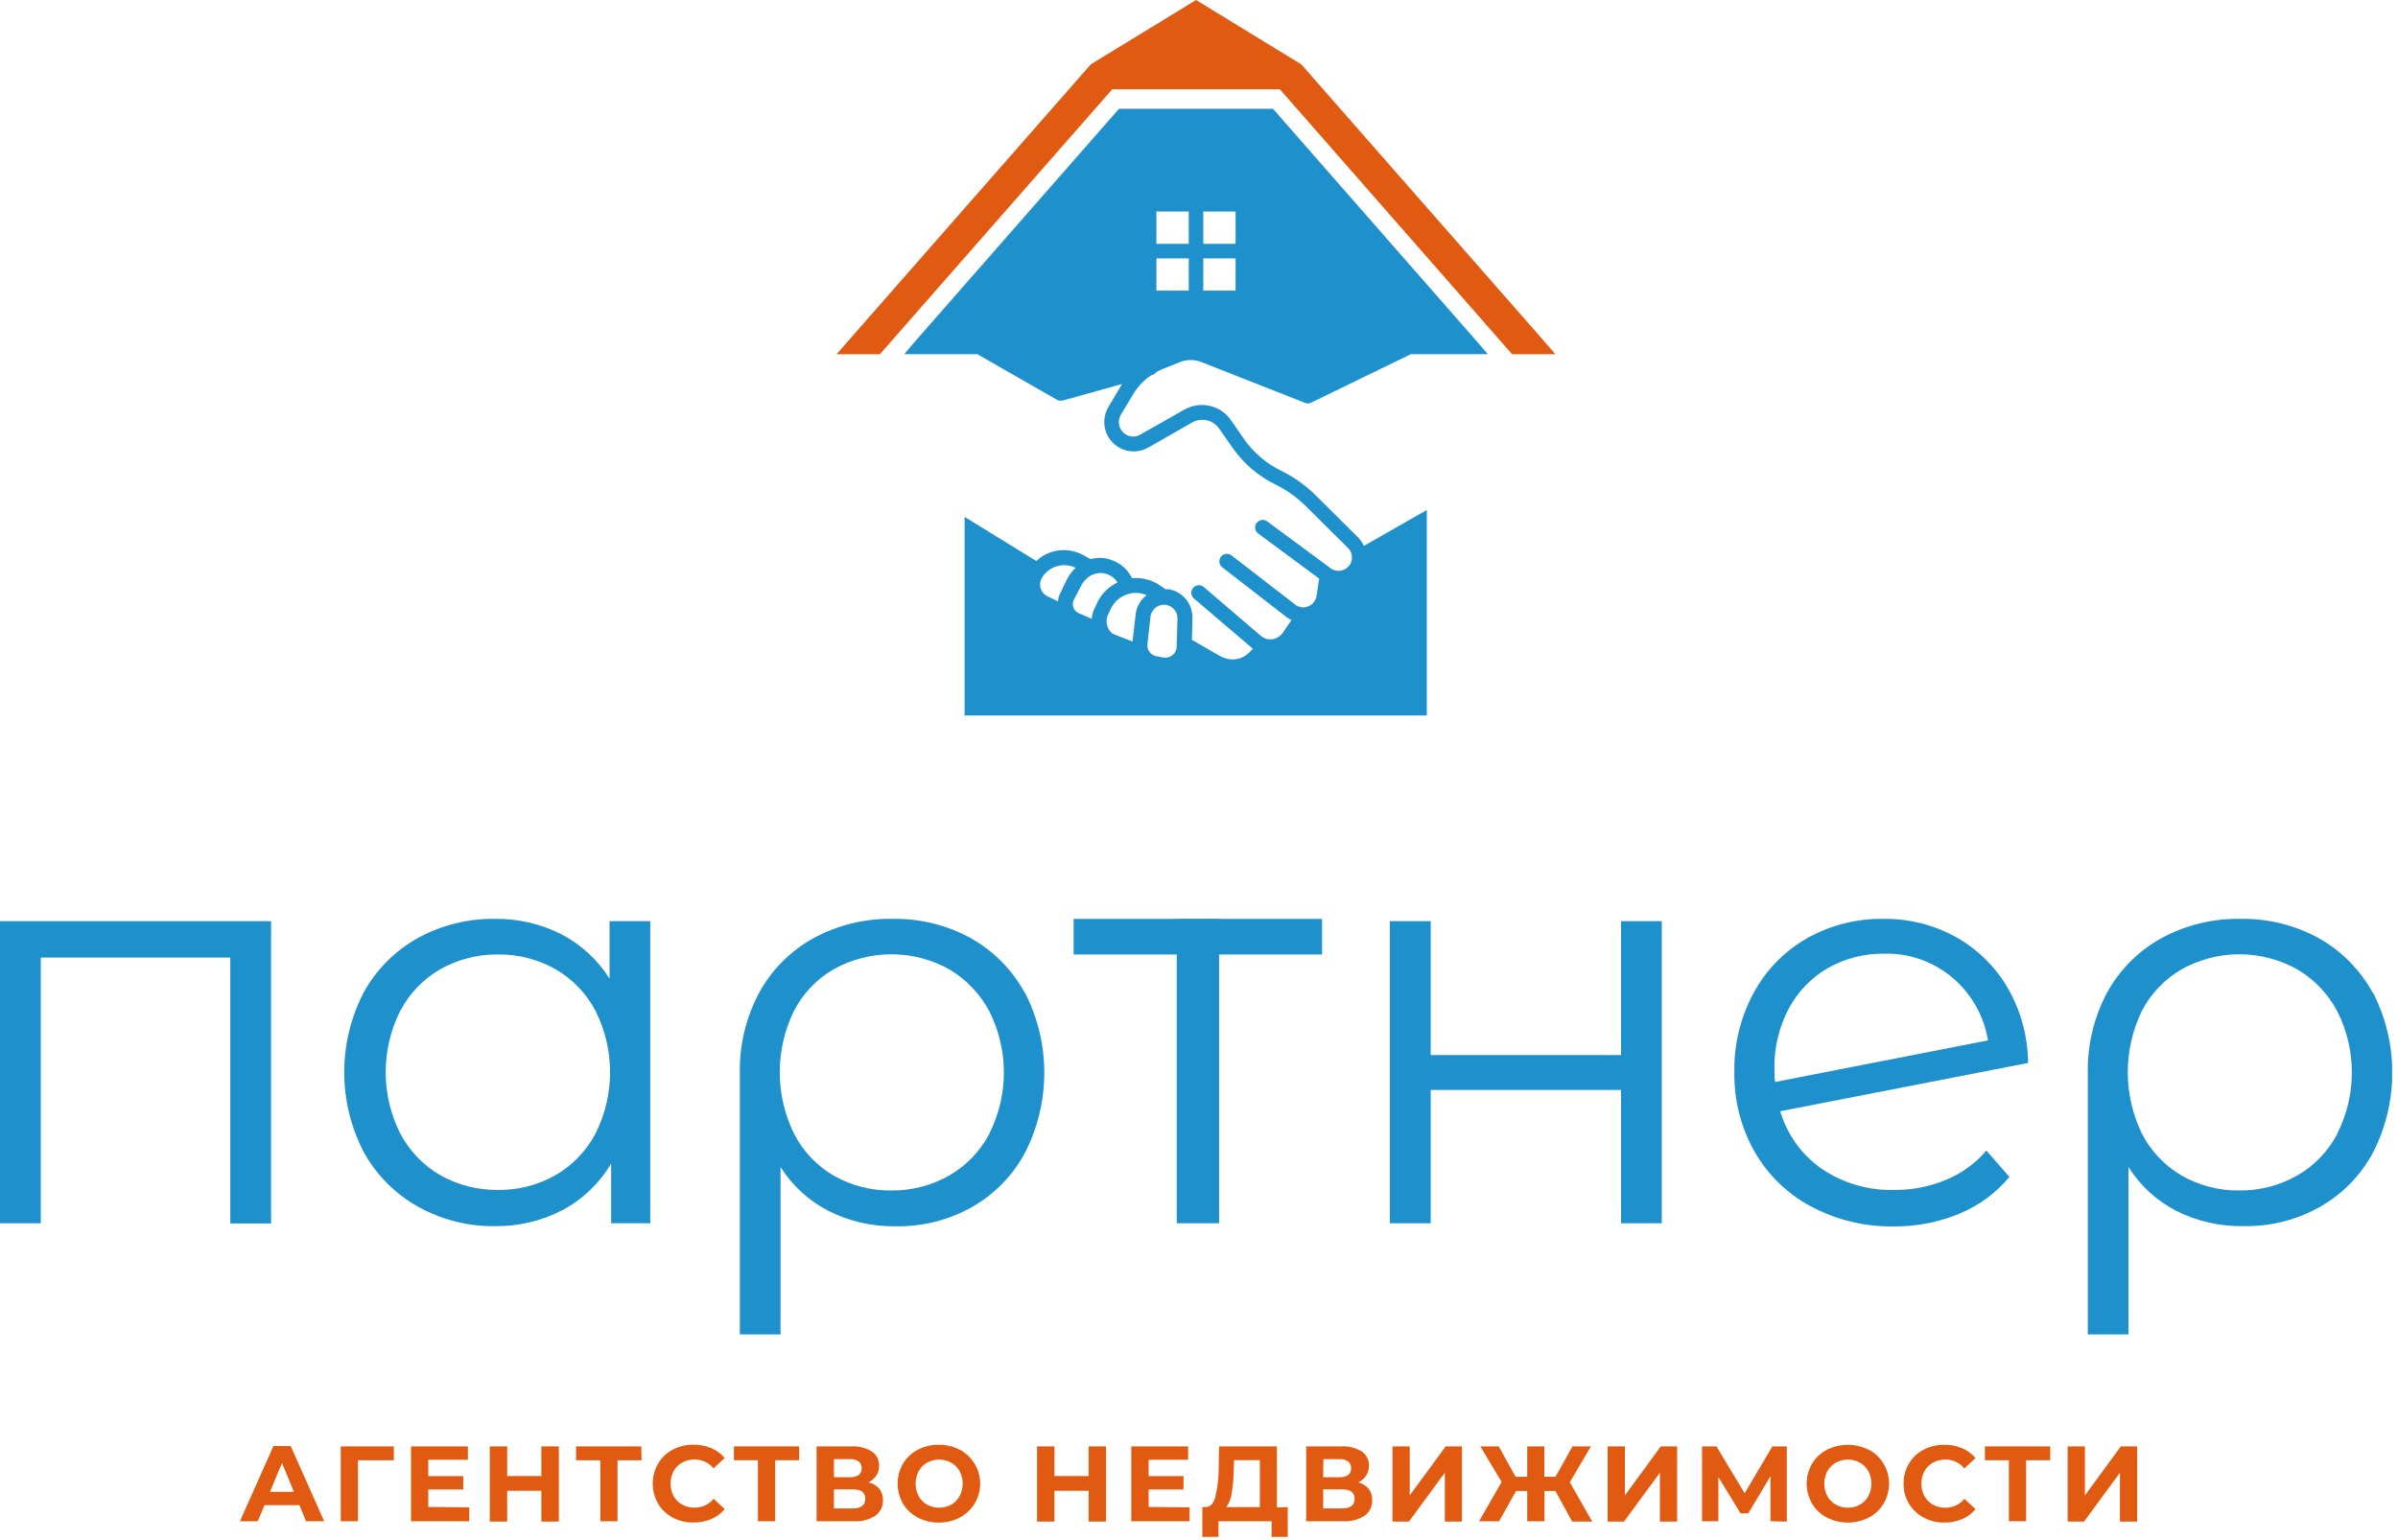 <?xml version="1.0" encoding="UTF-8"?> <svg xmlns="http://www.w3.org/2000/svg" width="358" height="230" viewBox="0 0 358 230" fill="none"> <g clip-path="url(#clip0)"> <path d="M44.7 224.78H39.48L38.48 227.18H35.82L40.82 215.95H43.4L48.4 227.18H45.69L44.7 224.78ZM43.88 222.78L42.1 218.48L40.31 222.78H43.88Z" fill="#E15A11"></path> <path d="M58.79 218.07H53.44V227.18H50.87V216H58.8L58.79 218.07Z" fill="#E15A11"></path> <path d="M70.05 225.1V227.18H61.36V216H69.85V218H63.94V220.44H69.16V222.44H63.94V225.04L70.05 225.1Z" fill="#E15A11"></path> <path d="M83.43 216V227.23H80.82V222.63H75.72V227.23H73.12V216H75.72V220.43H80.82V216H83.43Z" fill="#E15A11"></path> <path d="M95.78 218.07H92.19V227.18H89.62V218.07H86V216H95.74L95.78 218.07Z" fill="#E15A11"></path> <path d="M100.43 226.63C99.527 226.153 98.773 225.437 98.25 224.56C97.723 223.648 97.446 222.613 97.446 221.56C97.446 220.507 97.723 219.472 98.25 218.56C98.773 217.683 99.527 216.967 100.43 216.49C101.392 215.986 102.464 215.731 103.55 215.75C104.456 215.735 105.355 215.909 106.19 216.26C106.968 216.581 107.655 217.09 108.19 217.74L106.53 219.28C106.188 218.862 105.756 218.526 105.266 218.297C104.776 218.069 104.241 217.953 103.7 217.96C103.05 217.947 102.409 218.106 101.84 218.42C101.302 218.715 100.859 219.155 100.56 219.69C100.264 220.267 100.11 220.906 100.11 221.555C100.11 222.204 100.264 222.843 100.56 223.42C100.859 223.955 101.302 224.395 101.84 224.69C102.409 225.004 103.05 225.163 103.7 225.15C104.242 225.157 104.778 225.041 105.268 224.81C105.758 224.58 106.19 224.241 106.53 223.82L108.19 225.36C107.657 226.015 106.97 226.526 106.19 226.85C105.355 227.202 104.456 227.379 103.55 227.37C102.464 227.39 101.391 227.136 100.43 226.63V226.63Z" fill="#E15A11"></path> <path d="M119.31 218.07H115.72V227.18H113.15V218.07H109.57V216H119.31V218.07Z" fill="#E15A11"></path> <path d="M131.27 222.32C131.642 222.807 131.836 223.407 131.82 224.02C131.838 224.471 131.745 224.92 131.548 225.327C131.35 225.733 131.056 226.085 130.69 226.35C129.723 226.959 128.59 227.249 127.45 227.18H121.91V216H127.15C128.202 215.949 129.246 216.21 130.15 216.75C130.5 216.986 130.783 217.307 130.974 217.684C131.165 218.06 131.256 218.478 131.24 218.9C131.251 219.421 131.105 219.933 130.82 220.37C130.528 220.804 130.124 221.149 129.65 221.37C130.276 221.51 130.842 221.842 131.27 222.32V222.32ZM124.5 220.6H126.92C127.376 220.638 127.832 220.518 128.21 220.26C128.352 220.137 128.465 219.982 128.54 219.809C128.614 219.636 128.648 219.448 128.64 219.26C128.649 219.071 128.615 218.882 128.538 218.708C128.462 218.534 128.346 218.381 128.2 218.26C127.827 217.998 127.375 217.87 126.92 217.9H124.5V220.6ZM129.18 223.81C129.18 222.88 128.57 222.42 127.36 222.42H124.5V225.26H127.36C128.57 225.26 129.18 224.78 129.18 223.81Z" fill="#E15A11"></path> <path d="M137 226.62C136.087 226.146 135.325 225.425 134.8 224.54C134.283 223.634 134.01 222.608 134.01 221.565C134.01 220.522 134.283 219.496 134.8 218.59C135.325 217.705 136.087 216.984 137 216.51C137.975 216.001 139.061 215.743 140.16 215.76C141.253 215.743 142.333 216.001 143.3 216.51C144.216 216.999 144.982 217.727 145.516 218.618C146.05 219.508 146.332 220.527 146.332 221.565C146.332 222.603 146.05 223.622 145.516 224.512C144.982 225.403 144.216 226.131 143.3 226.62C142.333 227.132 141.254 227.393 140.16 227.38C139.06 227.393 137.974 227.132 137 226.62V226.62ZM142 224.7C142.532 224.405 142.969 223.964 143.26 223.43C143.563 222.855 143.721 222.215 143.721 221.565C143.721 220.915 143.563 220.275 143.26 219.7C142.969 219.166 142.532 218.725 142 218.43C141.45 218.128 140.833 217.97 140.205 217.97C139.577 217.97 138.96 218.128 138.41 218.43C137.878 218.725 137.441 219.166 137.15 219.7C136.847 220.275 136.689 220.915 136.689 221.565C136.689 222.215 136.847 222.855 137.15 223.43C137.441 223.964 137.878 224.405 138.41 224.7C138.96 225.002 139.577 225.16 140.205 225.16C140.833 225.16 141.45 225.002 142 224.7V224.7Z" fill="#E15A11"></path> <path d="M165.12 216V227.23H162.52V222.63H157.42V227.23H154.82V216H157.42V220.43H162.52V216H165.12Z" fill="#E15A11"></path> <path d="M177.59 225.1V227.18H168.89V216H177.38V218H171.48V220.44H176.69V222.44H171.48V225.04L177.59 225.1Z" fill="#E15A11"></path> <path d="M192.25 225.06V229.51H189.84V227.18H181.91V229.51H179.5V225.06H180C180.67 225.06 181.15 224.55 181.43 223.59C181.751 222.236 181.922 220.851 181.94 219.46L182 216H190.63V225.11L192.25 225.06ZM183.87 223.06C183.775 223.781 183.504 224.468 183.08 225.06H188.08V218.06H184.23L184.18 219.69C184.158 220.823 184.055 221.952 183.87 223.07V223.06Z" fill="#E15A11"></path> <path d="M204.32 222.32C204.689 222.808 204.879 223.408 204.86 224.02C204.88 224.472 204.787 224.921 204.59 225.328C204.393 225.735 204.097 226.086 203.73 226.35C202.768 226.96 201.637 227.25 200.5 227.18H195V216H200.23C201.299 215.938 202.362 216.199 203.28 216.75C203.631 216.985 203.915 217.306 204.106 217.682C204.297 218.059 204.388 218.478 204.37 218.9C204.381 219.421 204.235 219.933 203.95 220.37C203.663 220.808 203.257 221.155 202.78 221.37C203.376 221.527 203.912 221.858 204.32 222.32V222.32ZM197.54 220.6H200C200.453 220.635 200.904 220.515 201.28 220.26C201.424 220.138 201.538 219.984 201.613 219.811C201.687 219.637 201.721 219.449 201.71 219.26C201.722 219.07 201.688 218.88 201.612 218.707C201.535 218.533 201.418 218.379 201.27 218.26C200.9 218 200.452 217.873 200 217.9H197.57L197.54 220.6ZM202.23 223.81C202.23 222.88 201.62 222.42 200.4 222.42H197.54V225.26H200.4C201.62 225.26 202.23 224.78 202.23 223.81Z" fill="#E15A11"></path> <path d="M207.88 216H210.46V223.32L215.83 216H218.26V227.23H215.7V219.93L210.34 227.23H207.88V216Z" fill="#E15A11"></path> <path d="M232.21 222.66H230.58V227.18H228V222.66H226.33L223.81 227.18H220.81L224.18 221.31L221 216H223.75L226.27 220.54H228V216H230.56V220.54H232.22L234.76 216H237.51L234.36 221.36L237.71 227.23H234.71L232.21 222.66Z" fill="#E15A11"></path> <path d="M240 216H242.58V223.32L247.94 216H250.38V227.23H247.81V219.93L242.45 227.23H240V216Z" fill="#E15A11"></path> <path d="M264.31 227.18V220.46L261 226H259.85L256.54 220.59V227.18H254.1V216H256.25L260.46 223L264.6 216H266.75V227.23L264.31 227.18Z" fill="#E15A11"></path> <path d="M272.72 226.62C271.807 226.146 271.045 225.425 270.52 224.54C269.996 223.636 269.72 222.61 269.72 221.565C269.72 220.52 269.996 219.494 270.52 218.59C271.045 217.705 271.807 216.984 272.72 216.51C273.696 216.019 274.773 215.764 275.865 215.764C276.957 215.764 278.034 216.019 279.01 216.51C279.923 216.984 280.685 217.705 281.21 218.59C281.74 219.492 282.02 220.519 282.02 221.565C282.02 222.611 281.74 223.638 281.21 224.54C280.685 225.425 279.923 226.146 279.01 226.62C278.037 227.119 276.959 227.38 275.865 227.38C274.771 227.38 273.693 227.119 272.72 226.62ZM277.67 224.7C278.198 224.399 278.633 223.96 278.93 223.43C279.226 222.853 279.38 222.214 279.38 221.565C279.38 220.916 279.226 220.277 278.93 219.7C278.633 219.17 278.198 218.731 277.67 218.43C277.118 218.128 276.499 217.97 275.87 217.97C275.241 217.97 274.622 218.128 274.07 218.43C273.542 218.731 273.107 219.17 272.81 219.7C272.507 220.275 272.349 220.915 272.349 221.565C272.349 222.215 272.507 222.855 272.81 223.43C273.107 223.96 273.542 224.399 274.07 224.7C274.622 225.002 275.241 225.16 275.87 225.16C276.499 225.16 277.118 225.002 277.67 224.7V224.7Z" fill="#E15A11"></path> <path d="M287.19 226.63C286.269 226.149 285.5 225.42 284.971 224.527C284.441 223.633 284.17 222.609 284.19 221.57C284.171 220.516 284.444 219.478 284.98 218.57C285.506 217.695 286.259 216.98 287.16 216.5C288.125 215.995 289.201 215.74 290.29 215.76C291.196 215.747 292.094 215.921 292.93 216.27C293.705 216.597 294.391 217.104 294.93 217.75L293.26 219.29C292.918 218.871 292.486 218.535 291.996 218.306C291.506 218.078 290.971 217.963 290.43 217.97C289.78 217.958 289.139 218.117 288.57 218.43C288.035 218.725 287.595 219.165 287.3 219.7C286.997 220.275 286.839 220.915 286.839 221.565C286.839 222.215 286.997 222.855 287.3 223.43C287.595 223.965 288.035 224.405 288.57 224.7C289.139 225.013 289.78 225.172 290.43 225.16C290.972 225.168 291.508 225.052 291.998 224.821C292.489 224.591 292.92 224.252 293.26 223.83L294.93 225.37C294.393 226.02 293.707 226.531 292.93 226.86C292.091 227.212 291.19 227.389 290.28 227.38C289.203 227.392 288.141 227.134 287.19 226.63V226.63Z" fill="#E15A11"></path> <path d="M306.08 218.07H302.48V227.18H299.91V218.07H296.33V216H306.08V218.07Z" fill="#E15A11"></path> <path d="M308.68 216H311.26V223.32L316.62 216H319.06V227.23H316.49V219.93L311.13 227.23H308.68V216Z" fill="#E15A11"></path> <path d="M0 137.56V182.68H6.09V143H34.38V182.71H40.47V137.56H0Z" fill="#1E91CD"></path> <path d="M91 137.56V146.15C89.223 143.321 86.719 141.021 83.75 139.49C80.684 137.949 77.291 137.17 73.86 137.22C69.846 137.166 65.887 138.155 62.37 140.09C58.971 141.981 56.175 144.792 54.3 148.2C52.388 151.882 51.39 155.971 51.39 160.12C51.39 164.269 52.388 168.357 54.3 172.04C56.176 175.454 58.972 178.274 62.37 180.18C65.876 182.148 69.839 183.159 73.86 183.11C77.388 183.163 80.873 182.335 84 180.7C87.007 179.094 89.513 176.689 91.24 173.75V182.68H97.08V137.56H91ZM88.9 169.29C87.529 171.892 85.449 174.053 82.9 175.52C80.3 176.981 77.362 177.733 74.38 177.7C71.365 177.741 68.392 176.99 65.76 175.52C63.215 174.048 61.135 171.889 59.76 169.29C58.327 166.446 57.58 163.305 57.58 160.12C57.58 156.935 58.327 153.794 59.76 150.95C61.132 148.349 63.212 146.189 65.76 144.72C68.392 143.25 71.365 142.499 74.38 142.54C77.362 142.507 80.3 143.259 82.9 144.72C85.451 146.185 87.532 148.346 88.9 150.95C90.333 153.794 91.079 156.935 91.079 160.12C91.079 163.305 90.333 166.446 88.9 169.29V169.29Z" fill="#1E91CD"></path> <path d="M153 148.28C151.148 144.871 148.376 142.051 145 140.14C141.407 138.154 137.355 137.148 133.25 137.22C129.107 137.145 125.016 138.152 121.38 140.14C117.976 142.035 115.181 144.858 113.32 148.28C111.356 151.97 110.368 156.101 110.45 160.28V199.28H116.53V174.28C118.288 177.071 120.764 179.337 123.7 180.84C126.818 182.409 130.27 183.195 133.76 183.13C137.77 183.196 141.724 182.184 145.21 180.2C148.533 178.291 151.251 175.484 153.05 172.1C154.927 168.414 155.905 164.336 155.905 160.2C155.905 156.064 154.927 151.986 153.05 148.3L153 148.28ZM147.72 169.28C146.356 171.895 144.274 174.066 141.72 175.54C139.08 177.043 136.088 177.816 133.05 177.78C130.028 177.821 127.05 177.047 124.43 175.54C121.903 174.064 119.854 171.89 118.53 169.28C117.135 166.43 116.41 163.298 116.41 160.125C116.41 156.952 117.135 153.82 118.53 150.97C119.865 148.38 121.912 146.226 124.43 144.76C127.072 143.284 130.049 142.51 133.075 142.51C136.102 142.51 139.078 143.284 141.72 144.76C144.265 146.268 146.342 148.452 147.72 151.07C149.134 153.89 149.87 157.001 149.87 160.155C149.87 163.309 149.134 166.42 147.72 169.24V169.28Z" fill="#1E91CD"></path> <path d="M175.68 137.24V182.68H182V137.24H175.68Z" fill="#1E91CD"></path> <path d="M242 137.56V157.56H213.59V137.56H207.5V182.68H213.59V162.77H242V182.68H248.09V137.56H242Z" fill="#1E91CD"></path> <path d="M290.53 176.19C288.073 177.216 285.433 177.73 282.77 177.7C278.942 177.804 275.177 176.709 272 174.57C269.001 172.491 266.803 169.45 265.77 165.95L302.77 158.74C302.746 154.827 301.713 150.986 299.77 147.59C297.924 144.409 295.263 141.778 292.06 139.97C288.742 138.122 284.998 137.174 281.2 137.22C277.185 137.156 273.226 138.164 269.73 140.14C266.379 142.06 263.632 144.88 261.8 148.28C259.837 151.913 258.845 155.991 258.92 160.12C258.855 164.263 259.89 168.348 261.92 171.96C263.901 175.424 266.815 178.261 270.33 180.15C274.123 182.179 278.369 183.211 282.67 183.15C286.048 183.189 289.399 182.542 292.52 181.25C295.418 180.052 297.981 178.168 299.99 175.76L296.55 171.82C294.92 173.735 292.856 175.234 290.53 176.19V176.19ZM265 161.58C264.923 160.953 264.893 160.321 264.91 159.69C264.839 156.561 265.562 153.465 267.01 150.69C268.347 148.162 270.358 146.054 272.82 144.6C275.393 143.135 278.31 142.382 281.27 142.42C285.035 142.315 288.703 143.616 291.56 146.07C294.348 148.455 296.201 151.749 296.79 155.37L265 161.58Z" fill="#1E91CD"></path> <path d="M354.24 148.28C352.386 144.873 349.615 142.053 346.24 140.14C342.642 138.157 338.588 137.15 334.48 137.22C330.337 137.147 326.246 138.153 322.61 140.14C319.208 142.04 316.411 144.861 314.54 148.28C312.587 151.973 311.606 156.103 311.69 160.28V199.28H317.76V174.28C319.519 177.066 321.991 179.331 324.92 180.84C328.046 182.403 331.506 183.182 335 183.11C339.007 183.175 342.958 182.163 346.44 180.18C349.766 178.271 352.487 175.464 354.29 172.08C356.17 168.395 357.15 164.317 357.15 160.18C357.15 156.043 356.17 151.965 354.29 148.28H354.24ZM348.96 169.28C347.601 171.898 345.518 174.071 342.96 175.54C340.324 177.044 337.334 177.817 334.3 177.78C331.278 177.819 328.301 177.046 325.68 175.54C323.149 174.062 321.095 171.889 319.76 169.28C318.378 166.426 317.659 163.296 317.659 160.125C317.659 156.954 318.378 153.824 319.76 150.97C321.105 148.381 323.158 146.227 325.68 144.76C328.321 143.284 331.295 142.509 334.32 142.509C337.345 142.509 340.319 143.284 342.96 144.76C345.51 146.262 347.588 148.448 348.96 151.07C350.374 153.89 351.11 157.001 351.11 160.155C351.11 163.309 350.374 166.42 348.96 169.24V169.28Z" fill="#1E91CD"></path> <path d="M197.37 137.23H160.28V142.54H197.37V137.23Z" fill="#1E91CD"></path> <path d="M229.42 49.69L194.8 10.21L194.3 9.64L193.68 9.25L181.11 1.56L178.56 0L176.01 1.56L163.43 9.25L162.8 9.64L162.32 10.21L127.7 49.69L124.89 52.9H131.36L165.98 13.41L166.1 13.34H191.01L191.14 13.41L225.74 52.9H232.21L229.42 49.69Z" fill="#E15A11"></path> <path d="M169.23 58.78C169.877 57.722 170.739 56.812 171.76 56.11L172 56C172.252 55.931 172.472 55.775 172.62 55.56C172.83 55.44 173.03 55.35 173.24 55.25L176.13 54.08C177.173 53.66 178.337 53.66 179.38 54.08L194.85 60.17C194.996 60.229 195.153 60.255 195.311 60.247C195.468 60.238 195.621 60.195 195.76 60.12L210.64 52.89H222.12L220.64 51.17L190.05 16.25H167.05L136.45 51.17L135 52.89H145.9L157.74 59.67C157.901 59.782 158.094 59.839 158.29 59.83C158.393 59.84 158.497 59.84 158.6 59.83L167.53 57.34C167.442 57.437 167.371 57.549 167.32 57.67L165.45 60.82C164.964 61.657 164.769 62.632 164.895 63.591C165.02 64.551 165.459 65.442 166.143 66.127C166.828 66.811 167.719 67.25 168.679 67.376C169.639 67.501 170.613 67.306 171.45 66.82L178 63.08C178.729 62.686 179.583 62.592 180.38 62.82C181.039 63.016 181.611 63.433 182 64L184 66.86C185.646 69.222 187.87 71.122 190.46 72.38C192.101 73.195 193.603 74.265 194.91 75.55L201.24 81.83C201.436 82.018 201.59 82.245 201.692 82.497C201.793 82.748 201.84 83.019 201.83 83.29C201.832 83.564 201.774 83.835 201.66 84.083C201.546 84.332 201.379 84.553 201.17 84.73C200.839 85.031 200.417 85.212 199.971 85.244C199.525 85.277 199.081 85.159 198.71 84.91C198.71 84.91 198.66 84.91 198.65 84.86L189.18 77.86C188.938 77.685 188.636 77.612 188.341 77.657C188.045 77.702 187.779 77.861 187.6 78.1C187.511 78.218 187.446 78.353 187.41 78.496C187.374 78.64 187.367 78.789 187.389 78.936C187.412 79.082 187.463 79.222 187.541 79.348C187.618 79.474 187.72 79.584 187.84 79.67L196.94 86.41L196.55 88.96C196.502 89.308 196.363 89.638 196.147 89.915C195.931 90.192 195.646 90.408 195.32 90.54C195.005 90.68 194.658 90.731 194.317 90.689C193.975 90.646 193.651 90.512 193.38 90.3L183.93 83C183.815 82.894 183.679 82.814 183.531 82.763C183.383 82.713 183.226 82.694 183.071 82.707C182.915 82.72 182.764 82.765 182.627 82.84C182.489 82.915 182.369 83.017 182.273 83.141C182.178 83.264 182.108 83.406 182.07 83.558C182.032 83.709 182.026 83.867 182.052 84.021C182.078 84.175 182.136 84.322 182.221 84.453C182.307 84.583 182.419 84.695 182.55 84.78L191.93 92.05L192.18 92.24C192.376 92.374 192.584 92.491 192.8 92.59L191.55 94.45C191.192 94.972 190.642 95.332 190.02 95.45C189.71 95.503 189.392 95.489 189.089 95.408C188.785 95.326 188.502 95.181 188.26 94.98L179.66 87.62C179.43 87.447 179.142 87.368 178.855 87.4C178.569 87.432 178.306 87.572 178.119 87.792C177.933 88.011 177.837 88.294 177.852 88.582C177.867 88.87 177.992 89.141 178.2 89.34L186.82 96.69C186.892 96.762 186.973 96.826 187.06 96.88L186.47 97.46C186.112 97.825 185.676 98.105 185.194 98.278C184.713 98.451 184.199 98.513 183.69 98.46C183.112 98.393 182.554 98.209 182.05 97.92L177.94 95.55L178.02 92.35C178.056 91.327 177.724 90.325 177.083 89.526C176.443 88.728 175.537 88.186 174.53 88C174.354 87.988 174.176 87.988 174 88L173.29 87.5C172.044 86.615 170.522 86.204 169 86.34C168.684 85.69 168.239 85.111 167.693 84.638C167.146 84.165 166.509 83.809 165.82 83.59C164.853 83.254 163.806 83.222 162.82 83.5L161.72 82.9C161.022 82.514 160.254 82.27 159.46 82.185C158.667 82.099 157.865 82.172 157.1 82.4C156.203 82.659 155.383 83.132 154.71 83.78L144.01 77.19V106.85H213.01V76.16L203.62 81.52C203.4 81.042 203.099 80.606 202.73 80.23L196.39 73.94C194.907 72.481 193.203 71.266 191.34 70.34C189.095 69.258 187.163 67.619 185.73 65.58L183.73 62.7C183.058 61.732 182.072 61.026 180.94 60.7C180.255 60.497 179.537 60.434 178.827 60.515C178.118 60.596 177.432 60.819 176.81 61.17L170.24 64.9C169.803 65.16 169.286 65.253 168.786 65.161C168.286 65.069 167.836 64.799 167.52 64.4C167.244 64.057 167.077 63.639 167.043 63.2C167.01 62.76 167.109 62.321 167.33 61.94L169.23 58.78ZM179.64 31.59H184.46V36.41H179.64V31.59ZM179.64 38.59H184.46V43.4H179.64V38.59ZM172.64 31.59H177.47V36.41H172.64V31.59ZM172.64 38.59H177.47V43.4H172.64V38.59ZM158.29 88.59C158.091 88.968 157.975 89.384 157.95 89.81L156.29 89C156.065 88.881 155.867 88.718 155.707 88.52C155.547 88.323 155.429 88.095 155.36 87.85C155.21 87.361 155.26 86.832 155.5 86.38C155.982 85.515 156.779 84.869 157.724 84.575C158.67 84.281 159.692 84.362 160.58 84.8C160.03 85.31 159.58 85.917 159.25 86.59L158.29 88.59ZM163.85 89.92L163.42 90.83C163.165 91.32 163.018 91.859 162.99 92.41L160.94 91.52C160.602 91.341 160.347 91.037 160.231 90.672C160.115 90.307 160.147 89.911 160.32 89.57L161.32 87.63C161.576 87.097 161.944 86.626 162.4 86.25C162.73 85.981 163.114 85.786 163.525 85.677C163.937 85.568 164.367 85.547 164.787 85.617C165.207 85.687 165.607 85.846 165.961 86.083C166.315 86.319 166.615 86.629 166.84 86.99C165.545 87.592 164.491 88.614 163.85 89.89V89.92ZM169.54 91.81L169.08 95.81L166.14 94.66C165.705 94.335 165.396 93.87 165.266 93.342C165.137 92.815 165.195 92.259 165.43 91.77L165.86 90.86C166.127 90.323 166.506 89.849 166.972 89.471C167.437 89.093 167.979 88.82 168.56 88.67C169.432 88.447 170.354 88.521 171.18 88.88C170.723 89.226 170.342 89.662 170.06 90.16C169.778 90.659 169.601 91.21 169.54 91.78V91.81ZM175.67 96.27V96.59C175.659 96.834 175.597 97.072 175.486 97.289C175.376 97.507 175.22 97.698 175.03 97.85C174.838 98 174.617 98.108 174.381 98.166C174.145 98.225 173.899 98.233 173.66 98.19L172.66 98C172.385 97.947 172.127 97.828 171.908 97.654C171.688 97.48 171.514 97.256 171.4 97C171.309 96.74 171.275 96.464 171.3 96.19L171.76 92.1C171.791 91.825 171.88 91.559 172.019 91.32C172.159 91.081 172.346 90.873 172.57 90.71C172.79 90.539 173.044 90.419 173.315 90.356C173.586 90.294 173.868 90.292 174.14 90.35C174.608 90.433 175.031 90.68 175.333 91.046C175.635 91.413 175.797 91.875 175.79 92.35L175.67 96.27Z" fill="#1E91CD"></path> </g> <defs> <clipPath id="clip0"> <rect width="357.12" height="229.51" fill="white"></rect> </clipPath> </defs> </svg> 